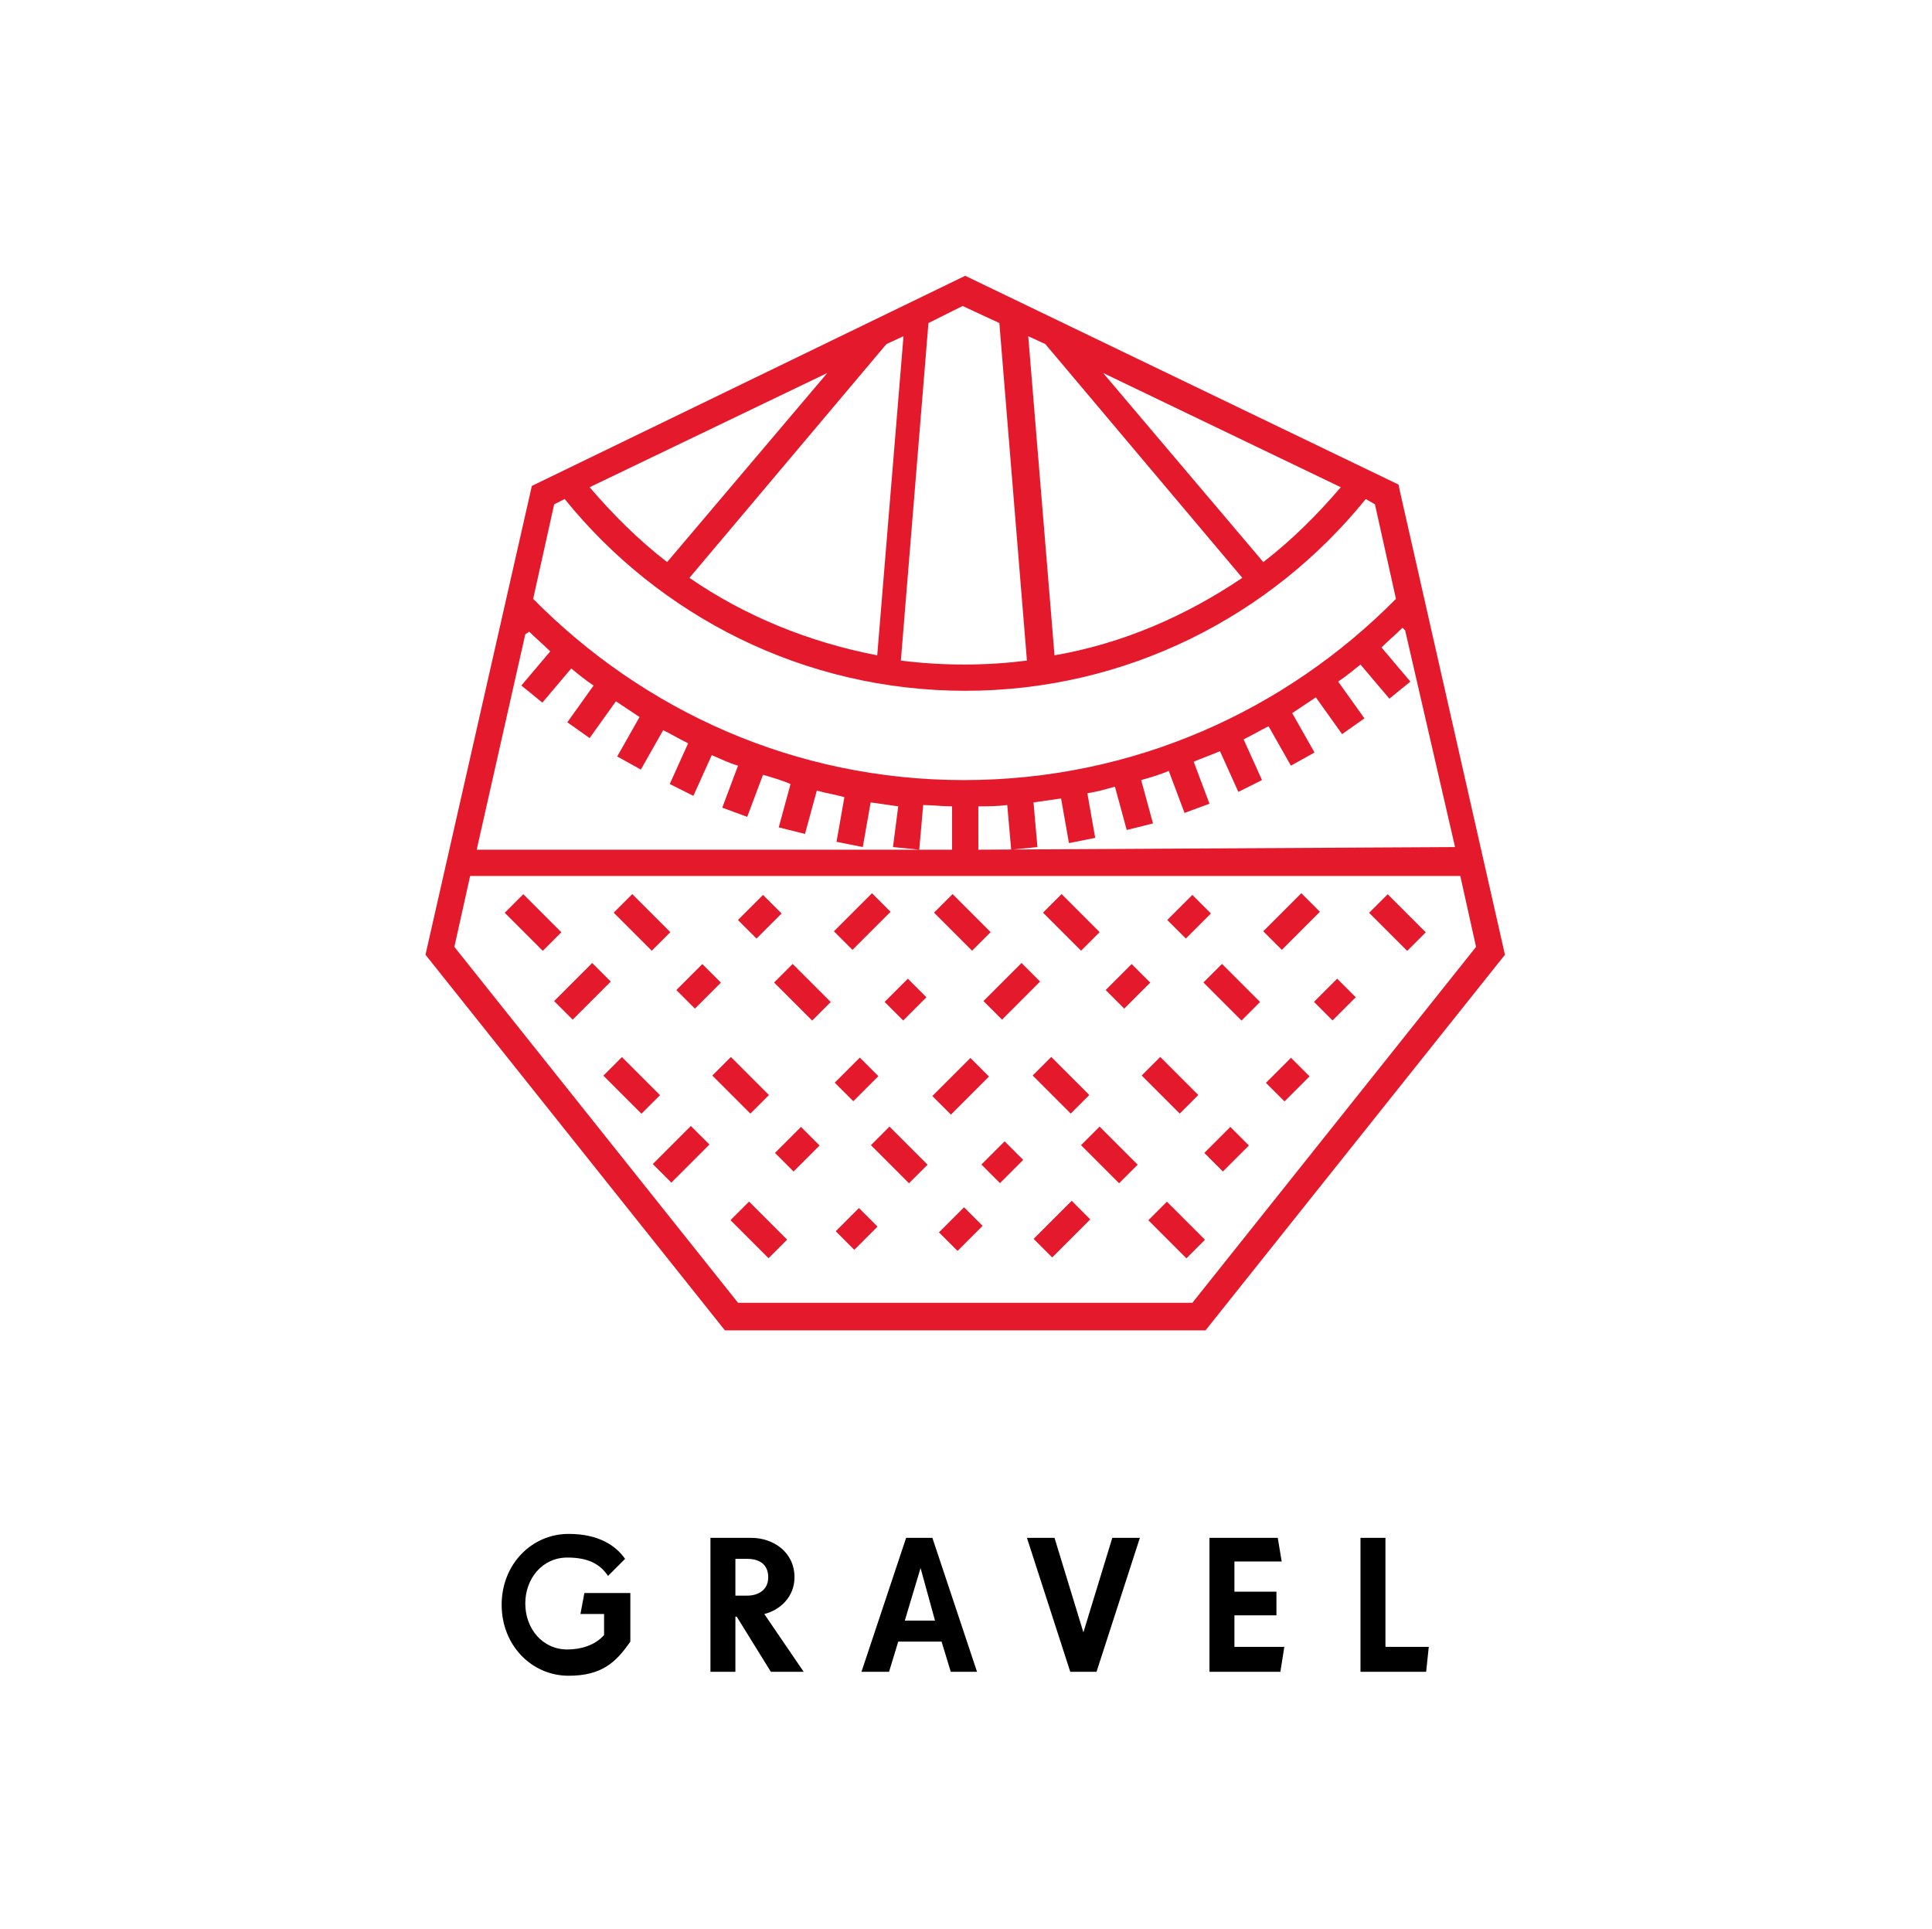 <?xml version="1.0" encoding="UTF-8" standalone="no"?><!DOCTYPE svg PUBLIC "-//W3C//DTD SVG 1.1//EN" "http://www.w3.org/Graphics/SVG/1.1/DTD/svg11.dtd"><svg width="100%" height="100%" viewBox="0 0 613 612" version="1.1" xmlns="http://www.w3.org/2000/svg" xmlns:xlink="http://www.w3.org/1999/xlink" xml:space="preserve" xmlns:serif="http://www.serif.com/" style="fill-rule:evenodd;clip-rule:evenodd;stroke-linejoin:round;stroke-miterlimit:2;"><g><g><path d="M180.417,531.667c-11.667,-0 -21.25,-9.584 -21.25,-22.5c-0,-12.917 9.583,-22.5 21.25,-22.5c9.583,-0 15,3.75 17.916,7.916l-5.416,5.417c-2.5,-3.75 -6.25,-5.833 -12.917,-5.833c-7.917,-0 -13.333,6.666 -13.333,14.583c-0,7.917 5.416,14.583 13.333,14.583c4.167,0 8.75,-1.25 11.667,-4.583l-0,-6.667l-7.5,0l1.25,-6.666l14.583,-0l0,15.416c-4.583,6.667 -9.167,10.834 -19.583,10.834Z" style="fill-rule:nonzero;"/><path d="M244.583,530.417l-10.833,-17.5l-0.417,-0l0,17.5l-7.916,-0l-0,-42.5l12.916,-0c7.084,-0 13.75,4.583 13.75,12.5c0,6.25 -4.583,10.416 -9.583,11.666l12.5,18.334l-10.417,-0Zm-7.5,-35.834l-3.75,0l0,11.667l3.75,0c3.334,0 6.667,-1.667 6.667,-5.833c0,-4.167 -2.917,-5.834 -6.667,-5.834Z" style="fill-rule:nonzero;"/><path d="M301.667,530.417l-2.917,-9.584l-13.75,0l-2.917,9.584l-8.75,-0l14.167,-42.5l8.333,-0l14.167,42.5l-8.333,-0Zm-9.584,-32.917l-5,16.667l9.584,-0l-4.584,-16.667Z" style="fill-rule:nonzero;"/><path d="M347.917,530.417l-8.334,-0l-13.75,-42.5l8.75,-0l9.167,30l9.167,-30l8.75,-0l-13.75,42.5Z" style="fill-rule:nonzero;"/><path d="M406.25,530.417l-22.5,-0l0,-42.5l21.667,-0l1.25,7.5l-15,-0l-0,9.583l13.333,-0l0,7.5l-13.333,0l-0,10l15.833,0l-1.25,7.917Z" style="fill-rule:nonzero;"/><path d="M452.5,530.417l-20.833,-0l-0,-42.5l7.916,-0l0,34.583l13.75,0l-0.833,7.917Z" style="fill-rule:nonzero;"/></g></g><g><path d="M166.036,283.705l12.08,12.081l-5.893,5.893l-12.08,-12.082l5.893,-5.892Z" style="fill:#e41a2c;"/><path d="M200.604,283.673l12.08,12.079l-5.893,5.893l-12.079,-12.08l5.892,-5.892Z" style="fill:#e41a2c;"/><path d="M187.893,305.533l5.893,5.893l-12.08,12.079l-5.892,-5.892l12.079,-12.08Z" style="fill:#e41a2c;"/><path d="M440.301,283.721l12.079,12.079l-5.892,5.893l-12.08,-12.08l5.893,-5.892Z" style="fill:#e41a2c;"/><path d="M222.841,305.872l5.892,5.892l-8.249,8.25l-5.893,-5.893l8.25,-8.249Z" style="fill:#e41a2c;"/><path d="M242.094,283.941l5.893,5.891l-7.953,7.956l-5.894,-5.891l7.954,-7.956Z" style="fill:#e41a2c;"/><path d="M276.669,283.399l5.892,5.892l-12.079,12.08l-5.893,-5.892l12.08,-12.08Z" style="fill:#e41a2c;"/><path d="M251.502,305.835l12.08,12.08l-5.893,5.892l-12.079,-12.079l5.892,-5.893Z" style="fill:#e41a2c;"/><path d="M288.043,310.515l5.893,5.892l-7.366,7.366l-5.893,-5.893l7.366,-7.365Z" style="fill:#e41a2c;"/><path d="M302.248,283.664l12.08,12.079l-5.893,5.893l-12.079,-12.08l5.892,-5.892Z" style="fill:#e41a2c;"/><path d="M336.83,283.664l12.08,12.079l-5.893,5.893l-12.079,-12.08l5.892,-5.892Z" style="fill:#e41a2c;"/><path d="M324.123,305.524l5.892,5.892l-12.079,12.08l-5.893,-5.892l12.08,-12.08Z" style="fill:#e41a2c;"/><path d="M359.066,305.862l5.893,5.893l-8.25,8.249l-5.892,-5.892l8.249,-8.25Z" style="fill:#e41a2c;"/><path d="M378.319,283.931l5.893,5.892l-7.954,7.956l-5.893,-5.892l7.954,-7.956Z" style="fill:#e41a2c;"/><path d="M412.895,283.39l5.892,5.892l-12.079,12.08l-5.893,-5.892l12.08,-12.08Z" style="fill:#e41a2c;"/><path d="M387.726,305.826l12.079,12.079l-5.892,5.893l-12.08,-12.08l5.893,-5.892Z" style="fill:#e41a2c;"/><path d="M424.27,310.505l5.892,5.893l-7.366,7.365l-5.892,-5.892l7.366,-7.366Z" style="fill:#e41a2c;"/><path d="M197.339,335.383l12.079,12.082l-5.893,5.892l-12.08,-12.081l5.894,-5.893Z" style="fill:#e41a2c;"/><path d="M231.904,335.346l12.079,12.08l-5.892,5.892l-12.08,-12.08l5.893,-5.892Z" style="fill:#e41a2c;"/><path d="M219.205,357.237l5.893,5.892l-12.079,12.082l-5.894,-5.893l12.08,-12.081Z" style="fill:#e41a2c;"/><path d="M370.244,381.262l12.08,12.08l-5.893,5.892l-12.079,-12.079l5.892,-5.893Z" style="fill:#e41a2c;"/><path d="M254.143,357.548l5.892,5.893l-8.251,8.249l-5.891,-5.894l8.25,-8.248Z" style="fill:#e41a2c;"/><path d="M272.807,335.544l5.892,5.893l-7.954,7.955l-5.893,-5.893l7.955,-7.955Z" style="fill:#e41a2c;"/><path d="M307.897,335.661l5.893,5.893l-12.08,12.08l-5.893,-5.893l12.08,-12.08Z" style="fill:#e41a2c;"/><path d="M282.219,357.444l12.08,12.079l-5.893,5.893l-12.08,-12.08l5.893,-5.892Z" style="fill:#e41a2c;"/><path d="M318.753,362.116l5.893,5.892l-7.366,7.366l-5.892,-5.893l7.365,-7.365Z" style="fill:#e41a2c;"/><path d="M333.547,335.337l12.08,12.079l-5.893,5.893l-12.079,-12.08l5.892,-5.892Z" style="fill:#e41a2c;"/><path d="M368.13,335.336l12.079,12.08l-5.892,5.893l-12.08,-12.08l5.893,-5.893Z" style="fill:#e41a2c;"/><path d="M348.89,357.441l12.079,12.079l-5.892,5.893l-12.08,-12.08l5.893,-5.892Z" style="fill:#e41a2c;"/><path d="M390.37,357.538l5.891,5.894l-8.25,8.248l-5.892,-5.893l8.251,-8.249Z" style="fill:#e41a2c;"/><path d="M409.618,335.603l5.893,5.892l-7.953,7.956l-5.894,-5.892l7.954,-7.956Z" style="fill:#e41a2c;"/><path d="M305.876,383.04l5.892,5.893l-7.955,7.954l-5.892,-5.892l7.955,-7.955Z" style="fill:#e41a2c;"/><path d="M340.035,380.983l5.892,5.893l-12.079,12.079l-5.893,-5.892l12.08,-12.08Z" style="fill:#e41a2c;"/><path d="M237.665,381.227l12.079,12.08l-5.892,5.892l-12.08,-12.08l5.893,-5.892Z" style="fill:#e41a2c;"/><path d="M272.533,383.278l5.893,5.892l-7.365,7.367l-5.893,-5.892l7.365,-7.367Z" style="fill:#e41a2c;"/><path d="M444.167,155.833l-0.417,-2.083l-137.5,-66.25l-137.5,66.667l-33.75,148.75l95,119.166l152.5,0l95,-119.166l-33.333,-147.084Zm-276.25,44.584c2.083,2.083 4.583,4.166 6.666,6.25l-9.166,10.833l6.666,5.417l9.167,-10.834c2.5,2.084 4.583,3.75 7.083,5.417l-8.333,11.667l7.083,5l8.334,-11.667c2.5,1.667 5,3.333 7.5,5l-7.084,12.5l7.5,4.167l7.084,-12.5c2.5,1.25 5.416,2.916 7.916,4.166l-5.833,12.917l7.5,3.75l5.833,-12.917c2.917,1.25 5.417,2.5 8.334,3.334l-5,13.333l7.916,2.917l5,-13.334c2.917,0.834 5.834,1.667 8.75,2.917l-3.75,13.75l8.334,2.083l3.75,-13.75c2.916,0.834 5.833,1.25 8.75,2.084l-2.5,14.166l8.333,1.667l2.5,-14.167c2.917,0.417 5.833,0.834 8.75,1.25l-1.667,12.917l8.334,0.833l1.25,-14.166c2.916,-0 5.833,0.416 9.166,0.416l0,13.75l-150.833,0l15.417,-68.333l1.25,-0.833Zm142.5,55.416c2.916,0 5.833,0 9.166,-0.416l1.25,14.166l8.334,-0.833l-1.25,-14.167c2.916,-0.416 5.833,-0.833 8.75,-1.25l2.5,14.167l8.333,-1.667l-2.5,-14.166c2.917,-0.417 5.833,-1.25 8.75,-2.084l3.75,13.75l8.333,-2.083l-3.75,-13.75c2.917,-0.833 5.834,-1.667 8.75,-2.917l5,13.334l7.917,-2.917l-5,-13.333c2.917,-1.25 5.417,-2.084 8.333,-3.334l5.834,12.917l7.5,-3.75l-5.834,-12.917c2.5,-1.25 5.417,-2.916 7.917,-4.166l7.083,12.5l7.5,-4.167l-7.083,-12.5c2.5,-1.667 5,-3.333 7.5,-5l8.333,11.667l7.084,-5l-8.334,-11.667c2.5,-1.667 5,-3.75 7.084,-5.417l9.166,10.834l6.667,-5.417l-9.167,-10.833c2.084,-2.084 4.584,-4.167 6.667,-6.25l0.833,0.833l15.834,68.75l-151.25,0.833l-0,-13.75Zm24.166,-47.916l-8.333,-101.25l5.417,2.5l62.5,74.166c-17.917,12.084 -37.917,20.834 -59.584,24.584Zm66.25,-29.584l-50.833,-60l75.417,36.25c-7.5,8.75 -15.417,16.667 -24.584,23.75Zm-83.75,-75.833l8.75,107.083c-6.666,0.834 -12.916,1.25 -20,1.25c-6.666,0 -13.333,-0.416 -20,-1.25l8.75,-107.083l10.834,-5.417l11.666,5.417Zm-130,52.083l75.417,-36.25l-50.833,60c-9.167,-7.083 -17.084,-15 -24.584,-23.75Zm94.167,-45.416l5.417,-2.5l-8.334,101.25c-21.666,-4.167 -42.083,-12.5 -59.583,-24.584l62.5,-74.166Zm-102.083,49.166c30,37.084 75.833,60.834 127.083,60.834c51.25,-0 97.083,-23.75 127.083,-60.834l2.917,1.667l6.667,30c-35,35.417 -83.334,57.5 -137.084,57.5c-53.75,0 -101.666,-22.083 -136.666,-57.5l6.666,-30l3.334,-1.667Zm199.166,255l-144.166,0l-90,-112.916l5,-22.5l314.166,-0l5,22.5l-90,112.916Z" style="fill:#e41a2c;fill-rule:nonzero;"/></g></svg>
